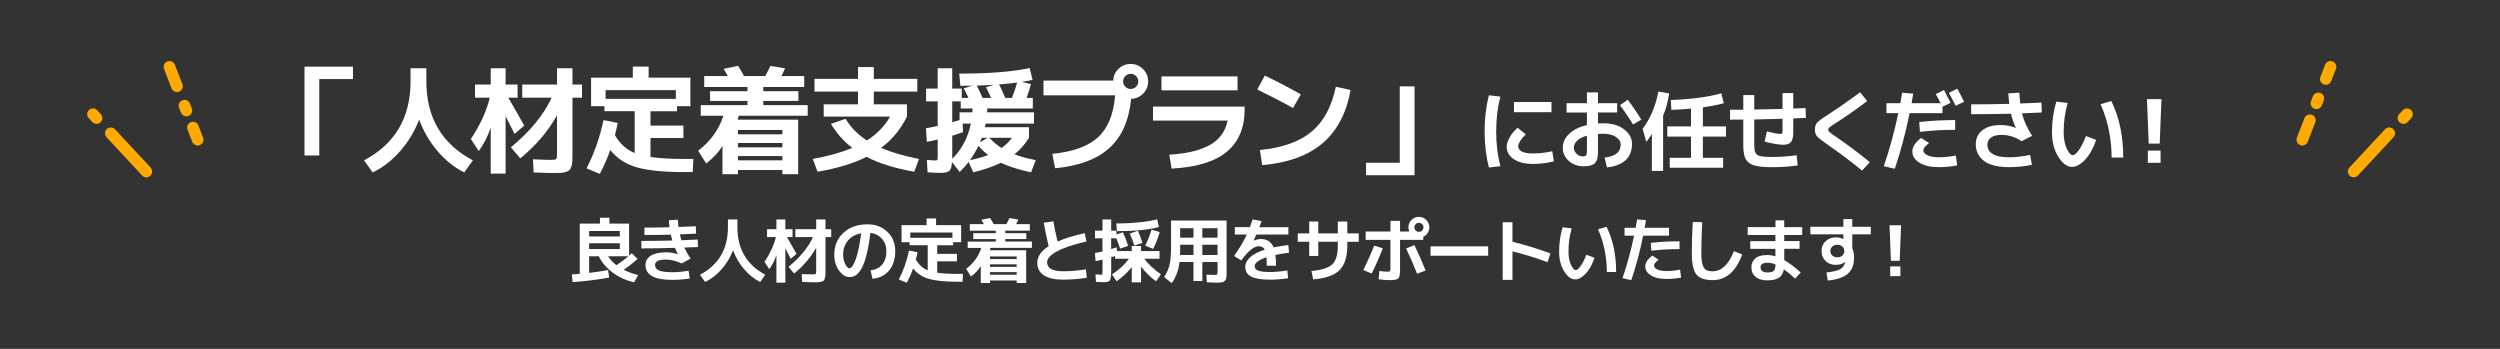 <?xml version="1.0" encoding="UTF-8"?><svg id="_レイヤー_1" xmlns="http://www.w3.org/2000/svg" xmlns:xlink="http://www.w3.org/1999/xlink" viewBox="0 0 860 120"><rect x="0" y="0" width="860" height="120" fill="#333333" stroke="none"/><defs><style>.cls-1{fill:none;}.cls-2{clip-path:url(#clippath);}.cls-3{fill:#fff;}.cls-4{fill:#fa0;}</style><clipPath id="clippath"><rect class="cls-1" width="860" height="120"/></clipPath></defs><g class="cls-2"><g><path class="cls-3" d="m109.83,53.48h-5.08v-30.56h16.68v4.28h-11.6v26.28Z"/><path class="cls-3" d="m125.23,55.16c10.67-5.65,16-14.71,16-27.16v-4.52h5.44v4.52c0,12.45,5.33,21.51,16,27.16l-2.96,4.16c-3.39-1.68-6.44-4.11-9.16-7.3-2.72-3.19-4.84-6.81-6.36-10.86-1.57,4.05-3.76,7.67-6.56,10.86-2.8,3.19-5.95,5.62-9.44,7.3l-2.96-4.16Z"/><path class="cls-3" d="m163.41,29.08h5.4v-5.6h5.12v5.6h4.12v4.52h-3.2c2.05,3.52,3.88,6.72,5.48,9.6l-3.32,2.88c-1.09-2.21-2.12-4.25-3.08-6.12v19.76h-5.12v-15.8c-1.07,3.09-2.44,5.77-4.12,8.04l-2.72-4.16c3.23-4.83,5.4-9.56,6.52-14.2h-5.08v-4.52Zm26.84,30.44c-1.25,0-3.48-.07-6.68-.2l-.24-4.52c2.85.13,4.85.2,6,.2s1.75-.09,1.96-.26.32-.71.32-1.62v-13.44c-3.17,5.6-7.39,10.53-12.64,14.8l-3.24-3.8c6.59-5.41,11.27-11.11,14.04-17.08h-10.12v-4.52h11.96v-5.6h5.32v5.6h3.28v4.52h-3.28v19.4c0,1.09-.02,1.95-.06,2.58s-.15,1.21-.34,1.76c-.19.55-.4.94-.64,1.18-.24.24-.64.45-1.2.62s-1.16.28-1.8.32c-.64.04-1.52.06-2.64.06Z"/><path class="cls-3" d="m238.53,54.68l-.24,4.52h-2.68c-7.25,0-12.77-.55-16.56-1.64-3.79-1.09-6.83-3.08-9.12-5.96-.93,2.69-2.13,5.43-3.6,8.2l-4.56-1.88c2.67-5.23,4.61-10.76,5.84-16.6l4.88.96c-.27,1.41-.59,2.81-.96,4.2,1.71,2.96,3.97,5.01,6.8,6.16v-14.4h-10.4v-1.72h-4.6v-9.8h14.36v-3.8h5.44v3.8h14.36v9.8h-4.6v1.76h-9.12v4.92h11.32v4.28h-11.32v6.52c2.96.45,6.95.68,11.96.68h2.8Zm-30.2-20.68h24.16v-3h-24.16v3Z"/><path class="cls-3" d="m253.85,58.48v1.44h-5.32v-9.72c-1.33,2.19-3.2,4.2-5.6,6.04l-2.76-4.4c4.27-3.28,7.16-7.29,8.68-12.04h-7.8v-3.64h16.08v-1.44h-12.88v-3.36h12.88v-1.44h-14.88v-3.76h8.12c-.64-1.12-1.12-1.95-1.44-2.48l4.96-1.04c.83,1.31,1.51,2.48,2.04,3.52h7.32c.75-1.39,1.33-2.55,1.76-3.48l5.08.84c-.72,1.55-1.15,2.43-1.28,2.64h7.84v3.76h-14.08v1.44h12.08v3.36h-12.08v1.44h15.28v3.64h-23.72c-.19.69-.32,1.15-.4,1.36h20.84v18.76h-5.44v-1.44h-15.28Zm15.28-12.28v-1.48h-15.28v1.48h15.28Zm-15.28,4.48h15.28v-1.48h-15.28v1.48Zm0,4.48h15.28v-1.48h-15.28v1.48Z"/><path class="cls-3" d="m285.83,42.6l5.04-1.72c1.81,2.96,4.25,5.44,7.32,7.44,3.41-2.13,6.08-4.87,8-8.2h-22.84v-4.24h11.8v-4.36h-14.96v-4.4h14.96v-4.04h5.44v4.04h14.96v4.4h-14.96v4.36h11.4v4.24c-2.19,4.4-5.16,7.99-8.92,10.76,3.65,1.55,8.01,2.81,13.08,3.8l-1.64,4.4c-6.59-1.15-12.07-2.85-16.44-5.12-4.48,2.27-10.09,3.97-16.84,5.12l-1.64-4.4c5.28-.96,9.81-2.23,13.6-3.8-2.93-2.24-5.39-5-7.36-8.28Z"/><path class="cls-3" d="m329.97,25.32c10.37,0,18.45-.64,24.24-1.92l1,4.08c-1.17.27-2.41.49-3.72.68l3.16.76c-.53,1.89-1.04,3.48-1.52,4.76h2.16v3.64h-15.68c0,.59-.01,1.03-.04,1.32h16.12v3.88h-16.64c-.03.13-.07.34-.12.62-.05.28-.09.49-.12.62h15.16v3.64c-1.36,2.21-3.03,4.11-5,5.68,1.97.77,4.41,1.44,7.32,2l-1.6,4.2c-4.27-.91-7.73-2-10.4-3.28-2.59,1.28-5.75,2.37-9.48,3.28l-1.6-3.56c-.83,1.09-1.85,2.24-3.08,3.44l-2.64-3.4c-.11,1.63-.43,2.65-.98,3.08-.55.43-1.66.64-3.34.64-.59,0-1.95-.07-4.08-.2l-.24-4.28c1.23.13,2.2.2,2.92.2.4,0,.63-.08.7-.24.07-.16.1-.71.1-1.64v-5.32c-1.41.35-2.65.61-3.72.8l-.32-4.68c1.23-.19,2.57-.45,4.04-.8v-8.44h-4v-4.4h4v-7h5v7h3.28v3.2h2.28c-.43-.99-.96-2.08-1.6-3.28l2.92-.92c-.88.03-2.24.04-4.08.04l-.4-4.2Zm4.52,13.32c.05-.59.08-1.03.08-1.32h-4.08v-2.44h-2.92v7.16c1.04-.29,1.88-.55,2.52-.76v-2.64h4.4Zm-.52,3.88h-2.84l.16,2.92c-1.39.51-2.63.92-3.72,1.24v7.92c3.28-3.2,5.41-7.23,6.4-12.08Zm5.96,10.8c-1.07-.8-2.19-1.84-3.36-3.12-.93,1.89-1.91,3.53-2.92,4.92,2.59-.56,4.68-1.16,6.28-1.8Zm1-19.64c-.53-1.2-1.12-2.43-1.76-3.68l2.68-.8c-1.84.11-3.79.19-5.84.24.69,1.33,1.36,2.75,2,4.24h2.92Zm-1.24,13.72h-1.96l-.6,1.56,2.56-1.56Zm4.84,3.52c1.31-.91,2.51-2.08,3.6-3.52h-7.8c1.31,1.39,2.71,2.56,4.2,3.52Zm3.6-17.24c.69-1.79,1.28-3.55,1.76-5.28-2.35.29-4.41.51-6.2.64.67,1.31,1.37,2.85,2.12,4.64h2.32Z"/><path class="cls-3" d="m383.6,32.8h-24.64v-5.08h24c.05-1.6.66-2.95,1.82-4.06s2.55-1.66,4.18-1.66,3.07.59,4.24,1.76c1.17,1.17,1.76,2.59,1.76,4.24s-.57,3.02-1.7,4.18c-1.13,1.16-2.51,1.77-4.14,1.82-.75,7.47-3.26,13.12-7.54,16.96-4.28,3.84-10.49,6.15-18.62,6.92l-.96-4.96c7.09-.69,12.34-2.6,15.74-5.72s5.35-7.92,5.86-14.4Zm7.2-2.96c.51-.51.76-1.12.76-1.84s-.25-1.33-.76-1.84c-.51-.51-1.12-.76-1.84-.76s-1.33.25-1.84.76c-.51.51-.76,1.12-.76,1.84s.25,1.33.76,1.84c.51.51,1.12.76,1.84.76s1.33-.25,1.84-.76Z"/><path class="cls-3" d="m396.63,36.68h31.52v.92c0,6.37-2.06,11.25-6.18,14.64-4.12,3.39-10.43,5.31-18.94,5.76l-.8-4.8c5.84-.32,10.45-1.4,13.82-3.24,3.37-1.84,5.46-4.67,6.26-8.48h-25.68v-4.8Zm2.92-5.6v-4.8h26.16v4.8h-26.16Z"/><path class="cls-3" d="m432.52,30.8l2.56-4.8c4.03,1.92,8.16,4.07,12.4,6.44l-2.68,4.72c-3.57-2-7.67-4.12-12.28-6.36Zm27-.96l5.08,1.12c-1.41,7.92-4.61,14.01-9.6,18.28-4.99,4.27-11.92,6.79-20.8,7.56l-.8-5.2c7.73-.75,13.67-2.86,17.82-6.34,4.15-3.48,6.91-8.62,8.3-15.42Z"/><path class="cls-3" d="m481.52,29.72h5.08v30.56h-16.68v-4.28h11.6v-26.28Z"/><path class="cls-3" d="m516.13,33.23c-.96,3.66-1.44,7.65-1.44,11.97s.48,8.31,1.44,11.97l-3.93.45c-1-3.82-1.5-7.96-1.5-12.42s.5-8.6,1.5-12.42l3.93.45Zm17.85,18.78l.54,3.48c-2.28.6-4.65.9-7.11.9-2.82,0-5.04-.54-6.67-1.63-1.63-1.09-2.44-2.54-2.44-4.37,0-.88.33-1.91,1-3.1.67-1.19,1.58-2.3,2.75-3.34l2.82,2.25c-.82.8-1.46,1.56-1.92,2.29-.46.73-.69,1.32-.69,1.75,0,1.7,1.72,2.55,5.16,2.55,2.16,0,4.35-.26,6.57-.78Zm-13.17-13.41v-3.51h12.9v3.51h-12.9Z"/><path class="cls-3" d="m538.91,35.51h6.99v-3.72h3.81v3.72h6.6v3.18h-6.6v3.78c.76-.04,1.36-.06,1.8-.06,2.96,0,5.35.69,7.17,2.07,1.82,1.38,2.73,3.05,2.73,5.01,0,2.36-.73,4.22-2.17,5.58-1.45,1.36-3.6,2.2-6.44,2.52l-.81-3.39c1.92-.24,3.32-.72,4.2-1.46.88-.73,1.32-1.75,1.32-3.04,0-1-.54-1.87-1.63-2.59-1.09-.73-2.55-1.1-4.37-1.1-.44,0-1.04.02-1.8.06v6.24c0,1.84-.36,3.12-1.08,3.83-.72.71-2,1.07-3.84,1.07-2,0-3.7-.62-5.1-1.84-1.4-1.23-2.1-2.75-2.1-4.55s.72-3.34,2.18-4.75c1.45-1.41,3.49-2.42,6.13-3.04v-4.32h-6.99v-3.18Zm6.99,11.16c-1.48.42-2.6,1-3.36,1.72-.76.73-1.14,1.54-1.14,2.42,0,.78.31,1.48.94,2.08.63.61,1.31.92,2.06.92.58,0,.98-.12,1.19-.36s.31-.69.31-1.35v-5.43Zm11.37-10.47l2.67-1.89c1.78,2.36,3.33,4.64,4.65,6.84l-2.82,1.68c-1.4-2.32-2.9-4.53-4.5-6.63Z"/><path class="cls-3" d="m572.11,39.83v18.96h-3.87v-12.72c-.68,1.12-1.32,2.03-1.92,2.73l-1.26-4.5c2.62-3.44,4.43-7.71,5.43-12.81l3.72.66c-.44,2.8-1.14,5.36-2.1,7.68Zm21.63,7.17h-7.95v7.29h6.96v3.42h-18.36v-3.42h7.32v-7.29h-8.16v-3.51h8.16v-6.12c-1.78.18-4.03.32-6.75.42l-.21-3.39c7.1-.26,12.89-1.03,17.37-2.31l.87,3.42c-1.94.54-4.34,1.01-7.2,1.41v6.57h7.95v3.51Z"/><path class="cls-3" d="m595.14,41.15v-3.39c.5,0,1.25,0,2.26-.01s1.77-.01,2.29-.01v-5.04h3.78v4.98c4.4-.08,7.64-.15,9.72-.21v-5.46h3.69v5.31c.48-.02,1.19-.04,2.13-.07.94-.03,1.64-.06,2.1-.08l.12,3.39c-1.92.08-3.37.14-4.35.18v4.86c0,1.56-.27,2.65-.8,3.27s-1.44.93-2.71.93c-.68,0-1.7-.12-3.06-.36-1.36-.24-2.45-.49-3.27-.75l.78-3.48c2.12.56,3.64.84,4.56.84.38,0,.61-.07.69-.21.08-.14.12-.57.12-1.29v-3.69c-4.28.12-7.52.2-9.72.24v8.91c0,1.2.15,2.07.44,2.59.29.53.83.9,1.63,1.1s2.11.3,3.93.3c2.88,0,5.74-.2,8.58-.6l.36,3.51c-2.76.4-5.74.6-8.94.6-2.72,0-4.76-.21-6.12-.64-1.36-.43-2.31-1.16-2.85-2.19s-.81-2.58-.81-4.67v-8.88c-.52,0-1.29,0-2.29.01-1.01.01-1.77.02-2.26.02Z"/><path class="cls-3" d="m639.86,31.73l2.46,3.03c-3.76,2.84-7.29,5.31-10.59,7.41-1.2.76-1.97,1.28-2.31,1.56-.34.28-.51.57-.51.87,0,.28.15.56.45.84s1,.79,2.1,1.53c3.92,2.66,7.84,5.6,11.76,8.82l-2.67,2.88c-4.04-3.28-7.85-6.15-11.43-8.61-2.18-1.5-3.52-2.54-4.03-3.12-.51-.58-.77-1.36-.77-2.34,0-1.06.27-1.88.81-2.46.54-.58,1.9-1.57,4.08-2.97,3.62-2.34,7.17-4.82,10.65-7.44Z"/><path class="cls-3" d="m648.94,38.9v-3.39h4.77c.28-1.6.49-2.81.63-3.63l3.81.33c-.24,1.48-.43,2.58-.57,3.3h10.02c-.2-.4-.51-.97-.92-1.72-.41-.75-.67-1.22-.77-1.42l2.82-1.41c.82,1.54,1.58,3.01,2.28,4.41l-2.79,1.32v2.22h-11.31c-1.34,6.68-3.04,13.06-5.1,19.14l-3.78-.87c2.04-5.98,3.7-12.07,4.98-18.27h-4.08Zm23.88,14.61l.45,3.39c-2.14.4-4.25.6-6.33.6-2.76,0-4.96-.5-6.62-1.51s-2.47-2.31-2.47-3.89,1-3.09,3-4.65l2.73,1.74c-.78.66-1.3,1.17-1.56,1.51-.26.35-.39.69-.39,1,0,.7.48,1.28,1.43,1.72.95.45,2.24.68,3.88.68,1.78,0,3.74-.2,5.88-.6Zm-12.6-11.52c3.9-.46,8.02-.69,12.36-.69v3.36c-4.26,0-8.3.23-12.12.69l-.24-3.36Zm15.42-6.99l-2.88,1.38c-1.08-2.08-1.86-3.56-2.34-4.44l2.88-1.44c.92,1.68,1.7,3.18,2.34,4.5Z"/><path class="cls-3" d="m693.44,44l.03-.03c-.7-1.42-1.26-3.04-1.68-4.86-4.62.12-9.19.18-13.71.18v-3.39c4.34,0,8.71-.06,13.11-.18-.16-1.22-.27-2.42-.33-3.6l3.81-.24c.06,1.44.16,2.68.3,3.72,3.2-.12,5.63-.22,7.29-.3l.12,3.39c-1.5.08-3.77.18-6.81.3.62,2.5,1.78,5.08,3.48,7.74l-3.63,1.83c-2.16-1.44-4.48-2.16-6.96-2.16-1.52,0-2.7.3-3.54.92s-1.26,1.43-1.26,2.47c0,1.38.62,2.45,1.86,3.2s3.09,1.12,5.55,1.12c2.2,0,4.63-.27,7.29-.81l.63,3.39c-2.54.54-5.18.81-7.92.81-3.84,0-6.7-.72-8.58-2.16-1.88-1.44-2.82-3.35-2.82-5.73,0-2,.76-3.6,2.28-4.8,1.52-1.2,3.63-1.8,6.33-1.8,1.76,0,3.48.33,5.16.99Z"/><path class="cls-3" d="m711.28,35.42c-.92,3.16-1.38,6.52-1.38,10.08,0,2.22.35,4.09,1.06,5.61.71,1.52,1.42,2.28,2.12,2.28.5,0,1.17-.57,2.01-1.71.84-1.14,1.67-2.77,2.49-4.89l3.51,1.35c-1,2.9-2.28,5.17-3.84,6.81s-3.05,2.46-4.47,2.46c-1.7,0-3.28-1.16-4.73-3.48-1.45-2.32-2.17-5.13-2.17-8.43,0-3.76.5-7.27,1.5-10.53l3.9.45Zm11.31.42l3.69-1.08c2.74,5.52,4.11,12,4.11,19.44h-3.99c0-3.22-.34-6.43-1-9.63-.67-3.2-1.61-6.11-2.81-8.73Z"/><path class="cls-3" d="m738.56,34.1h4.98l-.6,15.3h-3.78l-.6-15.3Zm.3,21.9v-4.2h4.38v4.2h-4.38Z"/></g><g><path class="cls-3" d="m214.52,92.79c1.34.69,3.02,1.3,5.04,1.85l-1.44,2.47c-2.74-.62-5.18-1.73-7.33-3.32s-3.75-3.47-4.79-5.63h-3.34v5.71c1.94-.21,4.11-.53,6.53-.96l.36,2.57c-4.26.77-8.45,1.29-12.58,1.56l-.24-2.64c.26-.02.54-.04.84-.06.3-.02.64-.05,1.01-.08.37-.03.66-.06.86-.07v-17.26h6.94v-2.02h3.26v2.02h6.77v11.02c.1-.1.25-.24.46-.42.21-.18.37-.32.48-.42l1.97,1.97c-1.49,1.33-3.09,2.57-4.8,3.72Zm-11.86-11.45h10.56v-1.87h-10.56v1.87Zm0,2.35v1.99h10.56v-1.99h-10.56Zm9.38,7.54c1.5-.99,2.88-2.02,4.13-3.07h-6.98c.74,1.17,1.69,2.19,2.86,3.07Z"/><path class="cls-3" d="m233.1,87.42l.05-.02c-.29-.59-.61-1.3-.96-2.14-4.14.13-8,.19-11.57.19v-2.57c3.54,0,7.09-.05,10.66-.14-.26-.9-.43-1.57-.53-2.02-2.56.08-5.58.12-9.07.12v-2.54c2.5,0,5.37-.04,8.62-.12-.11-.88-.18-1.69-.19-2.42l3.05-.17c.03.64.11,1.47.24,2.5,1.26-.05,3.25-.14,5.95-.26l.1,2.54c-2.42.13-4.28.22-5.59.26.21.86.39,1.54.55,2.02,2.5-.1,4.36-.18,5.59-.24l.1,2.57c-2.08.1-3.65.16-4.7.19.58,1.25,1.3,2.51,2.16,3.79l-3.05,1.66c-1.97-.88-3.74-1.32-5.33-1.32-1.38,0-2.36.16-2.95.47-.59.31-.89.78-.89,1.4,0,.85.44,1.47,1.32,1.87.88.4,2.41.6,4.58.6,1.68,0,3.57-.16,5.66-.48l.36,2.64c-2.02.32-4.02.48-6.02.48-6.13,0-9.19-1.7-9.19-5.11,0-1.34.6-2.41,1.8-3.19,1.2-.78,2.98-1.18,5.33-1.18,1.33,0,2.64.21,3.94.62Z"/><path class="cls-3" d="m240.81,94.5c6.4-3.39,9.6-8.82,9.6-16.3v-2.71h3.26v2.71c0,7.47,3.2,12.9,9.6,16.3l-1.78,2.5c-2.03-1.01-3.86-2.47-5.5-4.38s-2.9-4.08-3.82-6.52c-.94,2.43-2.26,4.6-3.94,6.52s-3.57,3.37-5.66,4.38l-1.78-2.5Z"/><path class="cls-3" d="m263.85,78.85h3.24v-3.36h3.07v3.36h2.47v2.71h-1.92c1.23,2.11,2.33,4.03,3.29,5.76l-1.99,1.73c-.66-1.33-1.27-2.55-1.85-3.67v11.86h-3.07v-9.48c-.64,1.86-1.46,3.46-2.47,4.82l-1.63-2.5c1.94-2.9,3.24-5.74,3.91-8.52h-3.05v-2.71Zm16.1,18.26c-.75,0-2.09-.04-4.01-.12l-.14-2.71c1.71.08,2.91.12,3.6.12s1.05-.05,1.18-.16c.13-.1.19-.43.19-.97v-8.06c-1.9,3.36-4.43,6.32-7.58,8.88l-1.94-2.28c3.95-3.25,6.76-6.66,8.42-10.25h-6.07v-2.71h7.18v-3.36h3.19v3.36h1.97v2.71h-1.97v11.64c0,.66-.01,1.17-.04,1.55s-.09.73-.2,1.06c-.11.33-.24.56-.38.71-.14.14-.38.27-.72.37s-.7.17-1.08.19c-.38.02-.91.04-1.58.04Z"/><path class="cls-3" d="m299.47,93.01c1.74-.22,3.09-.9,4.03-2.04.94-1.14,1.42-2.67,1.42-4.61,0-1.66-.51-3.07-1.52-4.21-1.02-1.14-2.34-1.83-3.97-2.05-.38,3.04-.84,5.59-1.36,7.64s-1.1,3.62-1.73,4.69c-.63,1.07-1.27,1.82-1.92,2.24s-1.39.64-2.22.64c-1.3,0-2.49-.74-3.58-2.23-1.09-1.49-1.63-3.3-1.63-5.45,0-3.1,1.06-5.62,3.17-7.56,2.11-1.94,4.87-2.9,8.28-2.9,2.75,0,5.03.86,6.83,2.59,1.8,1.73,2.7,3.93,2.7,6.6s-.71,5.02-2.12,6.7c-1.42,1.68-3.32,2.62-5.72,2.83l-.65-2.88Zm-3.22-12.77c-1.94.37-3.46,1.21-4.56,2.52-1.1,1.31-1.66,2.94-1.66,4.87,0,1.22.25,2.3.74,3.24.5.94.97,1.42,1.42,1.42.22,0,.46-.11.7-.32.24-.22.51-.61.8-1.19.3-.58.59-1.3.88-2.18.29-.88.58-2.04.88-3.48.3-1.44.56-3.06.8-4.87Z"/><path class="cls-3" d="m331.26,94.21l-.14,2.71h-1.61c-4.35,0-7.66-.33-9.94-.98-2.27-.66-4.1-1.85-5.47-3.58-.56,1.62-1.28,3.26-2.16,4.92l-2.74-1.13c1.6-3.14,2.77-6.46,3.5-9.96l2.93.58c-.16.85-.35,1.69-.58,2.52,1.02,1.78,2.38,3.01,4.08,3.7v-8.64h-6.24v-1.03h-2.76v-5.88h8.62v-2.28h3.26v2.28h8.62v5.88h-2.76v1.06h-5.47v2.95h6.79v2.57h-6.79v3.91c1.78.27,4.17.41,7.18.41h1.68Zm-18.12-12.41h14.5v-1.8h-14.5v1.8Z"/><path class="cls-3" d="m340.57,96.49v.86h-3.19v-5.83c-.8,1.31-1.92,2.52-3.36,3.62l-1.66-2.64c2.56-1.97,4.3-4.38,5.21-7.22h-4.68v-2.18h9.65v-.86h-7.73v-2.02h7.73v-.86h-8.93v-2.26h4.87c-.38-.67-.67-1.17-.86-1.49l2.98-.62c.5.78.9,1.49,1.22,2.11h4.39c.45-.83.8-1.53,1.06-2.09l3.05.5c-.43.93-.69,1.46-.77,1.58h4.7v2.26h-8.45v.86h7.25v2.02h-7.25v.86h9.17v2.18h-14.23c-.11.42-.19.69-.24.82h12.5v11.26h-3.26v-.86h-9.17Zm9.17-7.37v-.89h-9.17v.89h9.17Zm-9.17,2.69h9.17v-.89h-9.17v.89Zm0,2.69h9.17v-.89h-9.17v.89Z"/><path class="cls-3" d="m359.07,76.62l3.29-.5c.34,2.03.82,4.35,1.44,6.96,2.42-1.06,5.53-2.02,9.34-2.88l.6,2.88c-4.5,1.01-7.88,2.14-10.14,3.38-2.26,1.25-3.4,2.5-3.4,3.74,0,2.08,1.86,3.12,5.59,3.12,2.32,0,4.9-.22,7.75-.65l.34,2.88c-2.77.43-5.46.65-8.09.65-2.96,0-5.19-.5-6.7-1.49-1.5-.99-2.26-2.44-2.26-4.34,0-2.13,1.3-4.02,3.89-5.69-.64-2.66-1.19-5.34-1.66-8.06Z"/><path class="cls-3" d="m389.33,84.63h3.19v1.73h6.36v2.64h-5.26c1.42,1.9,3.34,3.7,5.74,5.38l-1.68,2.38c-1.95-1.41-3.67-3.09-5.16-5.04v5.4h-3.19v-5.23c-1.47,1.84-3.21,3.46-5.21,4.87l-1.61-2.38c2.42-1.57,4.37-3.36,5.86-5.38h-4.78v-.94c-.58.19-1.02.34-1.34.43v4.66c0,.78-.02,1.39-.06,1.81-.04.42-.11.8-.2,1.12-.1.32-.26.54-.5.67-.24.13-.52.22-.83.26-.31.05-.76.07-1.33.07-.32,0-1.1-.04-2.33-.12l-.14-2.57c1.07.08,1.75.12,2.04.12.18,0,.28-.05.31-.14s.05-.42.05-.98v-4.08c-1.3.3-2.09.48-2.38.53l-.22-2.81c1.02-.18,1.89-.35,2.59-.53v-4.51h-2.57v-2.64h2.57v-3.86h3v3.86h1.82v1.32l2.21-.77c.66,1.39,1.26,2.95,1.8,4.68l-2.76.94c-.5-1.47-.93-2.65-1.3-3.53h-1.78v3.7c.58-.16,1.2-.37,1.87-.62l.19,1.3h5.02v-1.73Zm-5.33-7.75c2.72,0,5.35-.13,7.88-.4,2.54-.26,4.6-.61,6.18-1.04l.6,2.64c-3.52.96-8.33,1.44-14.42,1.44l-.24-2.64Zm9,6.67l-2.78.94c-.42-1.31-.94-2.7-1.56-4.15l2.78-.96c.53,1.15,1.05,2.54,1.56,4.18Zm.96.96c.91-1.81,1.63-3.65,2.16-5.52l2.81.84c-.54,1.97-1.3,3.9-2.26,5.78l-2.71-1.1Z"/><path class="cls-3" d="m402.85,75.87h19.1v17.45c0,.98-.03,1.69-.08,2.15-.06.46-.23.84-.52,1.14-.29.3-.64.48-1.07.54-.42.06-1.09.08-2,.08-.4,0-1.44-.04-3.12-.12l-.17-2.64c1.57.08,2.48.12,2.74.12.53,0,.84-.05.95-.16.1-.1.16-.42.16-.95v-3.34h-5.23v6.53h-3.05v-6.53h-4.8c-.34,2.83-1.23,5.25-2.69,7.25l-2.62-2.09c.91-1.34,1.54-2.75,1.88-4.21.34-1.46.52-3.58.52-6.35v-8.88Zm7.7,8.33h-4.58v1.92c0,.74,0,1.27-.02,1.61h4.61v-3.53Zm0-2.45v-3.26h-4.58v3.26h4.58Zm3.05,0h5.23v-3.26h-5.23v3.26Zm0,2.45v3.53h5.23v-3.53h-5.23Z"/><path class="cls-3" d="m442.85,93.01l.26,2.71c-2.11.32-4.19.48-6.24.48-3.01,0-5.18-.36-6.5-1.07s-1.99-1.82-1.99-3.32c0-1.2.56-2.31,1.67-3.32,1.11-1.02,2.79-1.88,5.03-2.6-.37-.78-1.05-1.18-2.04-1.18-1.7,0-3.7,1.62-6.02,4.87l-2.52-1.51c1.87-2.61,3.34-5.07,4.39-7.39h-4.1v-2.54h5.16c.32-.85.63-1.74.94-2.66l3.1.58c-.19.58-.45,1.27-.77,2.09h9.98v2.54h-11.02c-.19.45-.5,1.12-.91,2.02l.02.05c.88-.35,1.7-.53,2.47-.53,2.14,0,3.59.96,4.34,2.88,1.71-.35,3.41-.62,5.09-.82l.24,2.64c-1.41.16-2.98.42-4.7.77.14,1.06.22,2.3.22,3.72h-3.19c0-1.23-.03-2.2-.1-2.9-1.31.43-2.32.91-3.01,1.43-.7.52-1.04,1.04-1.04,1.55,0,.45.12.81.36,1.09.24.28.76.52,1.56.71.8.19,1.92.29,3.36.29,1.63,0,3.62-.18,5.98-.55Z"/><path class="cls-3" d="m446.43,80.29h3.94v-4.08h3.12v4.08h6.72v-4.08h3.26v4.08h3.94v2.88h-3.94v1.34c0,3.84-.89,6.64-2.66,8.41-1.78,1.77-4.8,2.84-9.07,3.2l-.6-2.88c3.55-.35,5.95-1.13,7.2-2.34s1.87-3.34,1.87-6.4v-1.34h-6.72v4.87h-3.12v-4.87h-3.94v-2.88Z"/><path class="cls-3" d="m469,92.89c1.38-2.82,2.62-5.62,3.74-8.4l2.95.94c-1.23,3.12-2.51,6.01-3.84,8.66l-2.86-1.2Zm.79-13.25h8.52v-3.67h3.31v3.67h3.17c-.19-.43-.29-.91-.29-1.44,0-.99.35-1.84,1.06-2.54.7-.7,1.55-1.06,2.54-1.06s1.84.35,2.54,1.06c.7.7,1.06,1.55,1.06,2.54,0,.7-.19,1.35-.58,1.94-.38.59-.89,1.03-1.51,1.32v1.06h-7.99v10.25c0,1.6-.2,2.6-.59,3-.39.4-1.37.6-2.94.6-.98,0-2.26-.1-3.84-.29l.24-2.86c1.36.16,2.32.24,2.88.24.46,0,.74-.05.82-.16.08-.1.12-.43.12-.97v-9.82h-8.52v-2.88Zm17.69,14.52c-1.06-2.67-2.31-5.58-3.77-8.71l2.86-1.13c1.36,2.83,2.64,5.74,3.84,8.74l-2.93,1.1Zm1.73-14.86c.3-.3.46-.67.46-1.1s-.15-.8-.46-1.1c-.3-.3-.67-.46-1.1-.46s-.8.15-1.1.46c-.3.3-.46.67-.46,1.1s.15.8.46,1.1c.3.3.67.46,1.1.46s.8-.15,1.1-.46Z"/><path class="cls-3" d="m492.11,87.97v-3.22h19.82v3.22h-19.82Z"/><path class="cls-3" d="m516.93,76.45h3.36v6.72c4.16,1.01,8.51,2.34,13.06,4.01l-1.01,3.02c-4-1.49-8.02-2.74-12.05-3.74v9.82h-3.36v-19.82Z"/><path class="cls-3" d="m540.66,78.54c-.74,2.53-1.1,5.22-1.1,8.06,0,1.78.28,3.27.85,4.49.57,1.22,1.13,1.82,1.69,1.82.4,0,.94-.46,1.61-1.37.67-.91,1.34-2.22,1.99-3.91l2.81,1.08c-.8,2.32-1.82,4.14-3.07,5.45s-2.44,1.97-3.58,1.97c-1.36,0-2.62-.93-3.78-2.78-1.16-1.86-1.74-4.1-1.74-6.74,0-3.01.4-5.82,1.2-8.42l3.12.36Zm9.05.34l2.95-.86c2.19,4.42,3.29,9.6,3.29,15.55h-3.19c0-2.58-.27-5.14-.8-7.7-.54-2.56-1.28-4.89-2.24-6.98Z"/><path class="cls-3" d="m558.85,81.08v-2.71h3.82c.22-1.28.39-2.25.5-2.9l3.05.26c-.19,1.18-.34,2.06-.46,2.64h8.38v2.71h-8.9c-1.07,5.34-2.43,10.45-4.08,15.31l-3.02-.7c1.63-4.78,2.96-9.66,3.98-14.62h-3.26Zm19.1,11.69l.36,2.71c-1.71.32-3.4.48-5.06.48-2.21,0-3.97-.4-5.29-1.21-1.32-.81-1.98-1.84-1.98-3.11s.8-2.47,2.4-3.72l2.18,1.39c-.62.53-1.04.93-1.25,1.21-.21.28-.31.55-.31.8,0,.56.38,1.02,1.14,1.38.76.36,1.8.54,3.11.54,1.42,0,2.99-.16,4.7-.48Zm-.19-7.08c-3.41,0-6.64.18-9.7.55l-.19-2.69c3.14-.37,6.43-.55,9.89-.55v2.69Z"/><path class="cls-3" d="m582.31,76.35l3.26.1c-.21,3.74-.31,7.29-.31,10.63,0,1.73.14,3.04.42,3.95.28.9.68,1.51,1.21,1.82.53.31,1.29.47,2.28.47,3.04,0,5.47-2.3,7.3-6.91l2.86,1.1c-2.19,5.9-5.58,8.86-10.15,8.86-2.72,0-4.6-.66-5.64-1.98-1.04-1.32-1.56-3.76-1.56-7.31s.11-7,.34-10.73Z"/><path class="cls-3" d="m601.23,78.13h9.53v-2.33h3.02v2.33h6.17v2.71h-6.17v2.09h5.28v2.66h-5.28v3.89c1.73.98,3.62,2.39,5.66,4.25l-1.9,2.11c-1.3-1.22-2.59-2.28-3.89-3.19-.24,1.34-.81,2.31-1.72,2.9-.9.59-2.24.89-4,.89s-3.03-.4-4-1.19-1.45-1.89-1.45-3.3c0-1.26.44-2.28,1.33-3.06.89-.78,2.26-1.16,4.12-1.16.96,0,1.9.14,2.81.41v-2.54h-8.64v-2.66h8.64v-2.09h-9.53v-2.71Zm9.53,12.84c-.94-.38-1.78-.58-2.5-.58-.94,0-1.62.13-2.03.38-.41.26-.61.65-.61,1.18,0,.56.2,1,.61,1.31.41.31.98.47,1.72.47,1.09,0,1.83-.19,2.22-.58.39-.38.59-1.11.59-2.18Z"/><path class="cls-3" d="m622.78,78.03h11.35v-2.64h3.05v2.64h6.38v2.57h-6.38v4.78c.42.91.62,1.98.62,3.22,0,2.43-.7,4.27-2.09,5.52-1.39,1.25-3.71,2.05-6.94,2.4l-.48-2.78c2.29-.25,3.88-.64,4.76-1.16.89-.52,1.44-1.3,1.67-2.34,0-.02,0-.04.01-.06s.01-.04.01-.06l-.02-.02c-.83.67-1.89,1.01-3.17,1.01-1.46,0-2.64-.44-3.56-1.33-.92-.89-1.38-2.02-1.38-3.4s.47-2.53,1.4-3.41,2.15-1.32,3.64-1.32c.83,0,1.64.19,2.42.58h.05v-1.61h-11.35v-2.57Zm7.54,6.78c-.45.41-.67.92-.67,1.55s.22,1.14.67,1.55c.45.41,1.02.61,1.73.61s1.28-.2,1.73-.61c.45-.41.67-.92.67-1.55s-.22-1.14-.67-1.55c-.45-.41-1.02-.61-1.73-.61s-1.28.2-1.73.61Z"/><path class="cls-3" d="m649.99,77.48h3.98l-.48,12.24h-3.02l-.48-12.24Zm.24,17.52v-3.36h3.5v3.36h-3.5Z"/></g><g><path class="cls-4" d="m826.78,42.61c-.49,0-.98-.18-1.36-.53-.81-.75-.86-2.02-.1-2.83l1.22-1.32c.75-.81,2.02-.85,2.83-.1.81.75.85,2.02.1,2.83l-1.22,1.31c-.39.42-.93.64-1.47.64Z"/><path class="cls-4" d="m792,50.06c-.24,0-.48-.04-.72-.14-1.03-.4-1.54-1.56-1.14-2.59l2.59-6.68c.4-1.03,1.56-1.54,2.59-1.14,1.03.4,1.54,1.56,1.14,2.59l-2.59,6.68c-.31.79-1.06,1.28-1.87,1.28Z"/><path class="cls-4" d="m809.67,61c-.49,0-.98-.18-1.36-.54-.81-.75-.85-2.02-.1-2.83l12.22-13.14c.75-.81,2.02-.86,2.83-.1.81.75.85,2.02.1,2.83l-12.22,13.14c-.39.42-.93.64-1.46.64Z"/><path class="cls-4" d="m800.08,29.18c-.24,0-.48-.04-.72-.14-1.03-.4-1.54-1.56-1.14-2.59l1.62-4.18c.4-1.03,1.56-1.54,2.59-1.14,1.03.4,1.54,1.56,1.14,2.59l-1.62,4.18c-.31.79-1.06,1.28-1.87,1.28Z"/><path class="cls-4" d="m796.85,37.53c-.24,0-.48-.04-.72-.14-1.03-.4-1.54-1.56-1.14-2.59l.65-1.67c.4-1.03,1.56-1.54,2.59-1.14,1.03.4,1.54,1.56,1.14,2.59l-.65,1.67c-.31.79-1.06,1.28-1.87,1.28Z"/></g><g><path class="cls-4" d="m68,50.06c-.8,0-1.56-.49-1.87-1.28l-1.62-4.18c-.4-1.03.11-2.19,1.14-2.59,1.03-.4,2.19.11,2.59,1.14l1.62,4.18c.4,1.03-.11,2.19-1.14,2.59-.24.09-.48.14-.72.14Z"/><path class="cls-4" d="m60.89,31.68c-.8,0-1.56-.49-1.87-1.28l-2.59-6.68c-.4-1.03.11-2.19,1.14-2.59,1.03-.4,2.19.11,2.59,1.14l2.59,6.68c.4,1.03-.11,2.19-1.14,2.59-.24.09-.48.14-.72.14Z"/><path class="cls-4" d="m64.12,40.03c-.8,0-1.56-.49-1.87-1.28l-.65-1.67c-.4-1.03.11-2.19,1.14-2.59,1.03-.4,2.19.11,2.59,1.14l.65,1.67c.4,1.03-.11,2.19-1.14,2.59-.24.09-.48.14-.72.14Z"/><path class="cls-4" d="m33.22,42.61c-.54,0-1.07-.21-1.47-.64l-1.22-1.31c-.75-.81-.71-2.08.1-2.83.81-.75,2.08-.71,2.83.1l1.22,1.32c.75.81.71,2.08-.1,2.83-.38.36-.87.53-1.36.53Z"/><path class="cls-4" d="m50.33,61c-.54,0-1.07-.21-1.46-.64l-12.22-13.14c-.75-.81-.71-2.07.1-2.83.81-.75,2.07-.71,2.83.1l12.22,13.14c.75.81.71,2.07-.1,2.83-.38.36-.87.54-1.36.54Z"/></g></g></svg>